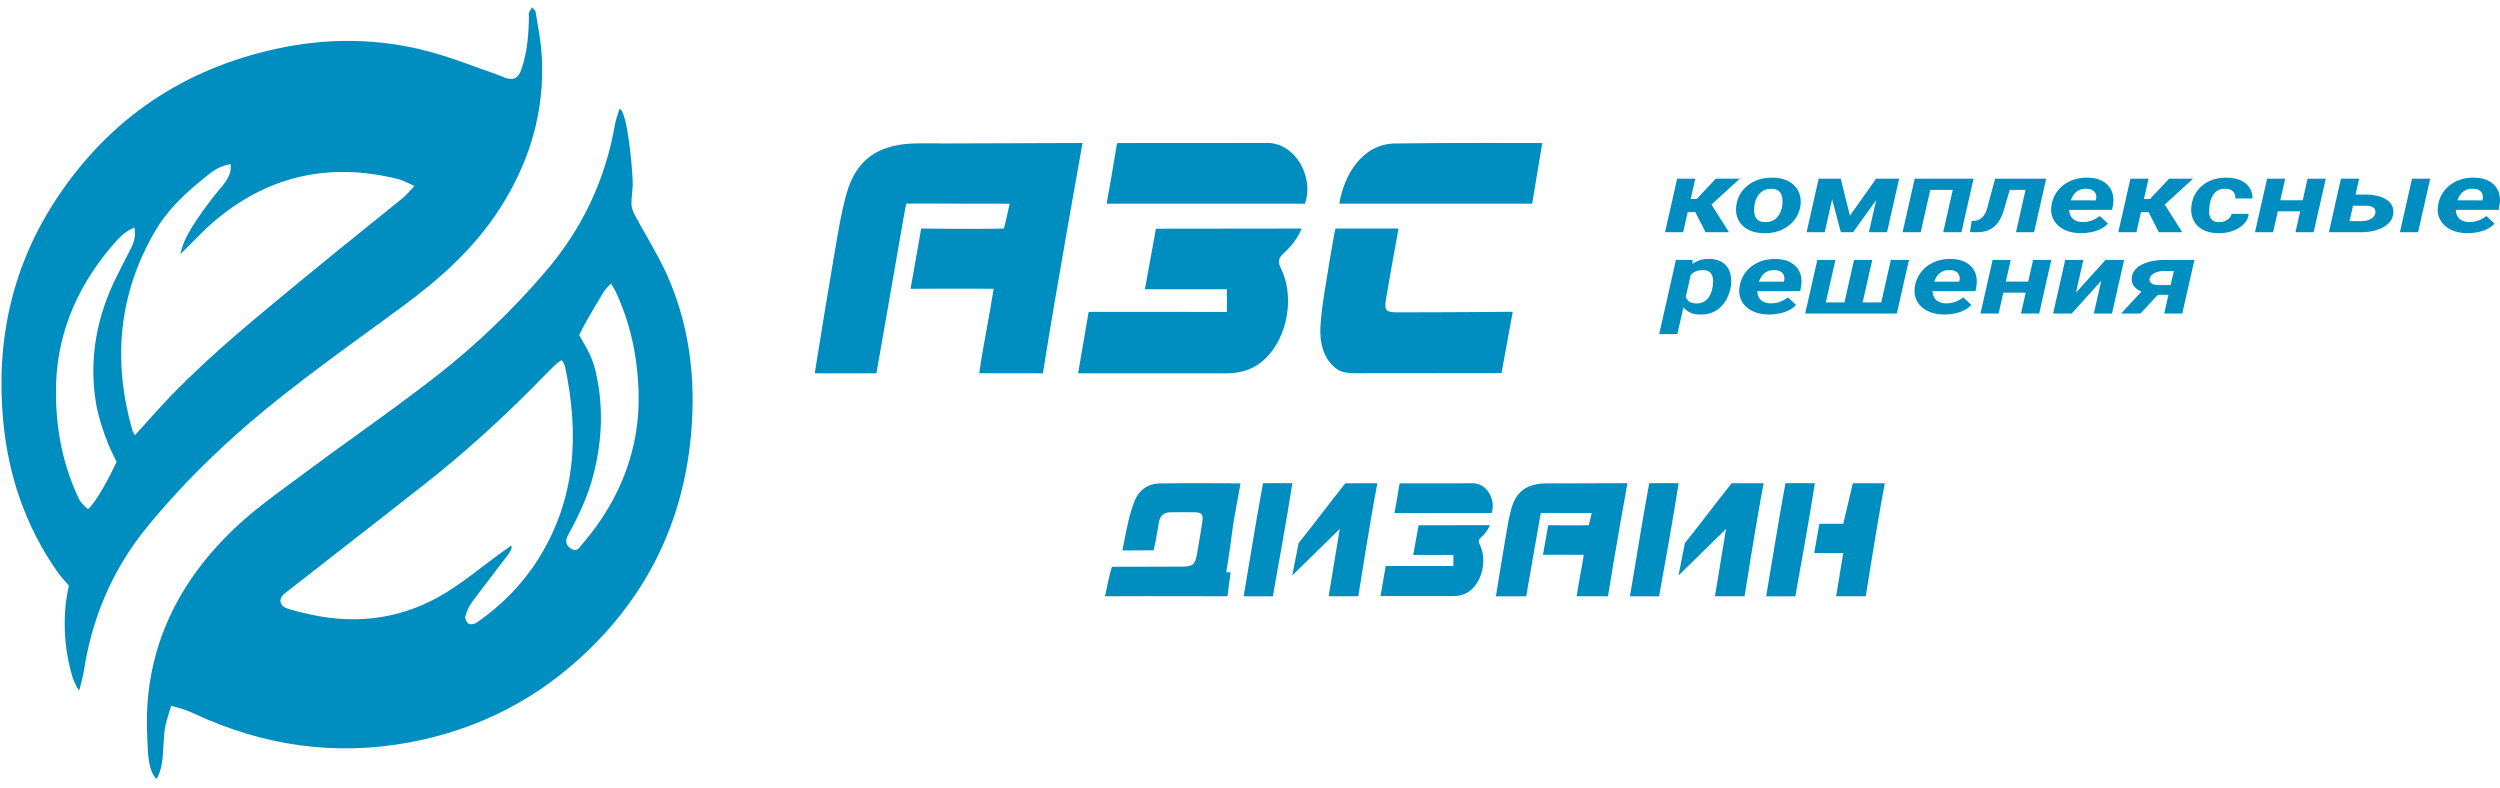 <?xml version="1.0" encoding="UTF-8"?>
<svg xmlns="http://www.w3.org/2000/svg" width="200" height="63" viewBox="0 0 200 63" fill="none">
  <g clip-path="url(#clip0_282_2761)">
    <path fill-rule="evenodd" clip-rule="evenodd" d="M6.021 54.702L6.021 54.702C5.942 54.539 5.864 54.377 5.812 54.207C5.234 52.308 5.057 50.358 5.249 48.394C5.304 47.834 5.504 46.84 5.504 46.84C5.504 46.84 4.84 46.102 4.589 45.743C2.057 42.126 0.673 38.086 0.26 33.718C-0.354 27.244 0.97 21.215 4.612 15.761C8.828 9.449 14.712 5.507 22.147 3.894C26.187 3.017 30.262 3.049 34.269 4.107C35.583 4.454 36.866 4.92 38.148 5.386C38.718 5.594 39.287 5.801 39.859 5.997C39.953 6.029 40.043 6.069 40.133 6.109L40.133 6.109C40.213 6.144 40.293 6.18 40.375 6.209C41.09 6.467 41.474 6.253 41.724 5.513C42.187 4.145 42.294 2.731 42.314 1.303C42.315 1.271 42.311 1.238 42.307 1.205C42.3 1.142 42.294 1.079 42.314 1.028C42.36 0.915 42.425 0.809 42.489 0.704L42.489 0.704L42.489 0.703L42.489 0.703L42.489 0.703L42.489 0.703C42.514 0.664 42.538 0.624 42.561 0.584C42.594 0.624 42.633 0.664 42.673 0.704C42.758 0.788 42.842 0.873 42.856 0.968C42.903 1.269 42.953 1.57 43.003 1.872C43.153 2.775 43.303 3.679 43.349 4.588C43.568 8.953 42.369 12.95 40.02 16.63C37.961 19.857 35.16 22.348 32.097 24.592C31.415 25.092 30.731 25.591 30.047 26.089L30.046 26.089L30.046 26.089C27.562 27.899 25.076 29.71 22.663 31.609C18.686 34.739 15.008 38.205 11.797 42.122C9.036 45.489 7.369 49.364 6.714 53.665C6.65 54.09 6.332 55.253 6.332 55.253L6.127 54.929C6.094 54.853 6.057 54.777 6.021 54.702ZM17.441 15.296L17.441 15.296C17.983 14.663 18.585 13.959 18.444 13.137C17.516 13.26 16.901 13.771 16.21 14.343L16.21 14.343C16.148 14.395 16.085 14.447 16.021 14.5C14.637 15.639 13.35 16.885 12.442 18.432C9.477 23.483 8.996 28.839 10.588 34.42C10.608 34.492 10.647 34.559 10.699 34.648C10.728 34.696 10.76 34.751 10.795 34.818L11.064 34.519C11.554 33.974 12.012 33.464 12.471 32.955C15.786 29.287 19.59 26.149 23.392 23.013L23.392 23.013L23.796 22.68C25.86 20.977 27.942 19.297 30.024 17.616L30.026 17.616C30.76 17.023 31.494 16.431 32.227 15.838C32.515 15.604 33.154 14.875 33.154 14.875C33.154 14.875 32.189 14.412 31.898 14.339C26.244 12.916 21.212 14.099 16.844 17.959C16.412 18.34 15.94 18.819 15.471 19.293L15.471 19.293L15.471 19.294C15.112 19.657 14.756 20.018 14.421 20.332L14.449 20.226C14.666 19.424 14.895 18.58 17.058 15.76C17.173 15.609 17.305 15.455 17.441 15.296ZM4.477 31.585C4.507 34.523 5.067 37.35 6.364 40.006C6.487 40.257 7.04 40.739 7.04 40.739C8.023 39.812 9.325 36.945 9.325 36.945C9.325 36.945 8.818 35.931 8.639 35.478C8.195 34.354 7.814 33.173 7.638 31.983C7.129 28.537 7.773 25.25 9.323 22.136C9.567 21.647 9.813 21.16 10.06 20.673C10.12 20.555 10.181 20.441 10.241 20.328C10.604 19.643 10.932 19.026 10.749 18.2C9.903 18.553 9.4 19.144 8.823 19.835C6.016 23.194 4.418 27.051 4.476 31.585H4.477ZM50.617 14.876C50.606 15.049 50.59 15.222 50.572 15.394L50.572 15.394V15.394V15.394V15.394V15.394V15.394V15.394V15.395V15.395V15.395V15.395V15.395V15.395C50.54 15.72 50.508 16.045 50.518 16.369C50.526 16.648 50.65 16.94 50.784 17.194C51.093 17.777 51.419 18.353 51.746 18.929L51.746 18.929C52.399 20.079 53.051 21.228 53.559 22.438C55.315 26.623 55.715 31.03 55.206 35.508C54.475 41.936 51.775 47.445 47.118 51.973C43.085 55.896 38.271 58.373 32.71 59.4C26.741 60.502 21.037 59.644 15.562 57.106C15.535 57.093 15.508 57.08 15.481 57.068L15.481 57.067C15.441 57.049 15.4 57.03 15.36 57.011C14.696 56.713 13.704 56.462 13.704 56.462C13.704 56.462 13.438 57.198 13.25 57.996C13.136 58.476 13.108 59.041 13.078 59.619C13.028 60.595 12.977 61.61 12.514 62.322C11.872 61.664 11.826 60.297 11.793 59.286C11.788 59.139 11.783 59 11.777 58.872C11.46 52.32 13.981 46.875 18.634 42.392C20.091 40.989 21.74 39.776 23.384 38.568C23.764 38.289 24.143 38.01 24.52 37.729C25.883 36.712 27.263 35.717 28.643 34.723L28.644 34.722L28.644 34.722L28.644 34.722L28.644 34.722L28.644 34.722L28.644 34.722L28.644 34.722L28.645 34.722L28.645 34.722L28.645 34.721L28.645 34.721L28.646 34.721L28.646 34.721C30.747 33.207 32.848 31.692 34.888 30.101C38.097 27.597 41.039 24.777 43.684 21.677C46.588 18.274 48.433 14.367 49.197 9.962C49.247 9.674 49.338 9.393 49.429 9.112C49.472 8.982 49.514 8.851 49.553 8.72C50.201 8.72 50.666 14.109 50.617 14.876ZM40.916 43.633C40.916 43.703 40.919 43.755 40.921 43.794C40.924 43.857 40.925 43.889 40.913 43.914L40.889 43.961L40.889 43.961C40.822 44.095 40.755 44.23 40.666 44.347C40.346 44.768 40.024 45.187 39.702 45.607L39.702 45.607L39.702 45.607L39.702 45.608L39.702 45.608L39.701 45.608L39.701 45.608L39.701 45.608L39.701 45.609L39.701 45.609L39.7 45.609L39.7 45.609L39.7 45.61L39.7 45.61L39.7 45.611C39.042 46.468 38.385 47.324 37.745 48.193C37.502 48.522 37.33 48.925 37.225 49.319C37.18 49.487 37.339 49.817 37.498 49.902C37.655 49.986 37.978 49.922 38.145 49.805C40.119 48.432 41.784 46.754 43.063 44.721C46.082 39.926 46.339 34.742 45.213 29.373C45.157 29.105 44.941 28.814 44.941 28.814C44.941 28.814 44.643 28.967 44.449 29.158C43.905 29.69 43.372 30.232 42.839 30.774C40.025 33.633 37.047 36.314 33.891 38.797C31.43 40.733 28.959 42.657 26.488 44.581L26.486 44.583C25.252 45.544 24.017 46.505 22.783 47.468C22.247 47.887 22.341 48.472 22.999 48.685C23.598 48.879 24.217 49.024 24.834 49.159C28.662 49.999 32.295 49.473 35.637 47.437C36.634 46.83 37.567 46.119 38.501 45.408L38.501 45.408C38.928 45.082 39.356 44.757 39.789 44.441C40.059 44.245 40.331 44.05 40.637 43.83L40.638 43.829L40.914 43.631L40.916 43.633ZM51.086 31.371C50.996 28.328 50.379 25.774 49.261 23.339C49.177 23.156 48.881 22.681 48.881 22.681C48.881 22.681 48.442 23.116 48.336 23.287C47.971 23.874 47.623 24.472 47.275 25.069L47.275 25.07L47.275 25.07L47.275 25.07L47.274 25.07L47.274 25.07L47.274 25.07L47.274 25.07L47.274 25.07L47.274 25.07L47.274 25.071C47.166 25.257 47.057 25.443 46.948 25.629C46.721 26.016 46.338 26.809 46.338 26.809C46.338 26.809 46.744 27.51 46.948 27.888C47.254 28.45 47.501 29.066 47.646 29.687C48.295 32.459 48.183 35.227 47.475 37.977C47.039 39.672 46.307 41.247 45.463 42.775C45.233 43.194 45.197 43.577 45.663 43.882C46.094 44.165 46.301 43.894 46.497 43.638C46.533 43.592 46.568 43.545 46.604 43.504C49.693 39.903 51.225 35.75 51.084 31.371H51.086ZM83.434 29.865C84.397 23.71 86.602 11.441 86.602 11.441L75.463 11.477C75.463 11.477 74.038 11.447 73.064 11.477C72.243 11.503 71.382 11.651 70.623 11.951C68.968 12.606 68.116 14.016 67.679 15.638C67.321 16.962 67.089 18.323 66.858 19.678L66.824 19.873C66.254 23.2 65.71 26.533 65.179 29.867L70.113 29.865C70.113 29.865 71.596 21.429 72.322 17.213C72.397 16.773 72.498 16.285 72.498 16.285L80.781 16.297C80.781 16.297 80.647 16.82 80.565 17.223C80.474 17.667 80.313 18.281 80.313 18.281C78.109 18.345 73.696 18.281 73.696 18.281L72.845 23.103C72.845 23.103 77.275 23.077 79.489 23.103C79.33 24.154 79.138 25.201 78.947 26.247C78.728 27.45 78.508 28.653 78.336 29.863C79.59 29.855 80.844 29.858 82.099 29.862C82.544 29.863 82.989 29.864 83.434 29.865ZM130.194 38.656C130.194 38.656 129.111 44.682 128.638 47.705L128.402 47.704L127.982 47.703C127.366 47.702 126.75 47.7 126.134 47.704C126.219 47.109 126.327 46.519 126.435 45.928C126.529 45.414 126.622 44.9 126.701 44.384C125.613 44.371 123.438 44.384 123.438 44.384L123.856 42.016C123.856 42.016 126.023 42.047 127.105 42.016C127.105 42.016 127.184 41.714 127.229 41.496C127.269 41.298 127.335 41.041 127.335 41.041L123.267 41.035C123.267 41.035 123.218 41.275 123.181 41.491C122.824 43.561 122.096 47.705 122.096 47.705L119.673 47.706C119.934 46.069 120.201 44.432 120.481 42.797L120.497 42.702C120.611 42.036 120.725 41.368 120.9 40.717C121.115 39.921 121.533 39.229 122.346 38.907C122.719 38.759 123.142 38.687 123.545 38.674C124.024 38.659 124.724 38.674 124.724 38.674L130.194 38.656ZM87.093 24.947L86.247 29.866H98.224C99.398 29.844 100.426 29.485 101.267 28.652C103.046 26.888 103.581 23.659 102.453 21.424C102.207 20.935 102.287 20.628 102.686 20.271C103.082 19.918 103.435 19.499 103.73 19.058C103.935 18.753 104.132 18.284 104.132 18.284H103.279C99.677 18.285 92.474 18.297 92.474 18.297L91.59 23.141H98.154V24.024V24.954L87.093 24.947ZM106.979 29.547C105.893 28.8 105.567 27.439 105.631 26.166C105.692 24.99 105.885 23.821 106.079 22.652C106.151 22.216 106.224 21.78 106.289 21.343C106.353 20.917 106.43 20.492 106.506 20.068C106.577 19.674 106.649 19.28 106.71 18.885C106.742 18.672 106.844 18.281 106.844 18.281H111.882C111.882 18.281 111.812 18.688 111.759 18.97C111.514 20.262 111.29 21.559 111.067 22.856L111.066 22.866C111.004 23.223 110.943 23.58 110.881 23.937C110.729 24.811 110.851 24.982 111.728 24.985C114.817 24.998 121.021 24.942 121.021 24.942L120.12 29.849C120.12 29.849 112.678 29.856 109.16 29.858C109.075 29.858 108.988 29.859 108.901 29.86C108.197 29.865 107.452 29.871 106.979 29.547ZM88.601 15.884C88.555 16.128 88.534 16.296 88.534 16.296C88.534 16.296 100.13 16.293 104.396 16.293C105.143 14.221 103.669 11.439 101.385 11.435C99.606 11.434 97.826 11.437 96.047 11.44H96.046C94.007 11.444 91.968 11.447 89.929 11.443C89.751 11.443 89.38 11.443 89.38 11.443C89.38 11.443 89.311 11.741 89.277 11.949C89.066 13.264 88.844 14.576 88.601 15.884ZM111.593 40.841C111.571 40.96 111.561 41.043 111.561 41.043C111.561 41.043 117.237 41.042 119.326 41.042C119.692 40.027 118.97 38.665 117.852 38.663C116.981 38.662 116.109 38.664 115.238 38.666C114.24 38.667 113.242 38.669 112.243 38.667C112.156 38.667 111.975 38.667 111.975 38.667C111.975 38.667 111.94 38.813 111.924 38.915C111.821 39.558 111.712 40.201 111.593 40.841ZM110.855 45.278L110.441 47.686H116.304C116.879 47.675 117.382 47.5 117.794 47.092C118.665 46.228 118.927 44.648 118.375 43.554C118.254 43.314 118.293 43.163 118.489 42.989C118.682 42.816 118.855 42.611 119 42.395C119.1 42.246 119.197 42.016 119.197 42.016H118.779C117.016 42.017 113.489 42.022 113.489 42.022L113.056 44.394H116.27V44.826V45.282L110.855 45.278ZM111.592 11.478C108.997 11.521 107.524 13.971 107.142 16.296H122.572L123.381 11.443C123.381 11.443 115.519 11.412 111.592 11.478ZM88.402 47.702C88.427 47.579 88.453 47.456 88.478 47.333C88.616 46.665 88.754 45.995 88.953 45.342C90.055 45.346 91.156 45.341 92.258 45.335C93.019 45.332 93.779 45.328 94.54 45.327C95.403 45.327 95.602 45.185 95.75 44.366C95.907 43.493 96.053 42.618 96.183 41.74C96.271 41.14 96.139 40.991 95.551 40.982C95.024 40.973 94.496 40.977 93.969 40.98H93.968L93.651 40.982C93.13 40.985 92.811 41.237 92.72 41.754L92.641 42.209C92.588 42.513 92.536 42.816 92.482 43.12C92.43 43.413 92.289 44.03 92.289 44.03C92.289 44.03 91.764 44.021 91.421 44.03C90.74 44.048 89.79 44.03 89.79 44.03C89.848 43.752 89.902 43.474 89.957 43.195L89.957 43.195L89.957 43.194L89.957 43.194L89.957 43.194L89.957 43.193C90.16 42.15 90.363 41.108 90.752 40.111C91.093 39.237 91.804 38.694 92.768 38.675C94.267 38.646 95.766 38.653 97.266 38.66H97.266H97.266H97.266H97.266C97.74 38.662 98.213 38.664 98.686 38.665C98.905 38.665 99.24 38.675 99.24 38.675C99.24 38.675 99.166 39.111 99.131 39.302C99.083 39.571 99.032 39.839 98.982 40.107L98.982 40.107L98.982 40.108C98.813 41.002 98.645 41.897 98.54 42.799C98.431 43.729 98.103 45.779 98.103 45.779H98.447L98.198 47.702C97.168 47.701 96.138 47.699 95.108 47.697C92.873 47.693 90.637 47.688 88.402 47.702ZM105.859 40.928L105.859 40.929C105.207 41.773 104.556 42.616 103.889 43.447L103.378 46.04L107.18 42.314L106.291 47.7H108.665C108.665 47.7 109.609 41.659 110.189 38.663L107.627 38.663C107.03 39.412 106.445 40.17 105.86 40.928L105.86 40.928L105.859 40.928L105.859 40.928L105.859 40.928ZM100 44.671L100 44.668C100.334 42.662 100.667 40.655 101.038 38.656C101.822 38.646 102.607 38.65 103.391 38.656C102.92 41.638 102.384 44.61 101.848 47.581L101.826 47.705H99.491C99.664 46.696 99.831 45.686 99.999 44.676L99.999 44.674L100 44.671ZM130.903 44.67L130.903 44.668C131.236 42.662 131.569 40.655 131.94 38.656C132.724 38.646 133.509 38.65 134.293 38.656C133.822 41.638 133.286 44.61 132.751 47.581L132.751 47.582L132.729 47.705H130.394C130.566 46.696 130.734 45.685 130.902 44.674L130.902 44.672L130.903 44.67ZM136.761 40.929L136.762 40.928L136.762 40.928L136.762 40.928L136.762 40.928C137.347 40.17 137.932 39.412 138.529 38.663L141.092 38.663C140.511 41.659 139.567 47.699 139.567 47.699H137.194L138.083 42.314L134.281 46.04L134.791 43.447C135.458 42.616 136.109 41.773 136.761 40.929ZM141.8 44.668L141.8 44.67L141.799 44.672C141.631 45.684 141.463 46.695 141.291 47.705H143.626L143.648 47.582L143.648 47.581C144.184 44.61 144.719 41.638 145.19 38.656C144.406 38.65 143.621 38.646 142.837 38.656C142.466 40.655 142.133 42.662 141.8 44.668ZM148.225 38.663L147.46 41.903H145.551L145.135 44.244H147.46L146.889 47.699H149.263C149.263 47.699 150.207 41.659 150.787 38.663L148.225 38.663ZM177.988 17.69C177.964 17.699 177.939 17.708 177.913 17.716C177.862 17.732 177.809 17.744 177.753 17.753C177.675 17.765 177.591 17.77 177.503 17.769C177.29 17.764 177.127 17.719 177.013 17.634C176.903 17.547 176.827 17.439 176.786 17.309C176.778 17.284 176.771 17.259 176.765 17.233C176.738 17.125 176.726 17.013 176.729 16.898L176.731 16.825L176.736 16.752L176.743 16.656C176.747 16.602 176.753 16.551 176.76 16.502L176.771 16.387C176.791 16.244 176.827 16.098 176.879 15.947C176.931 15.794 177.004 15.652 177.101 15.523C177.197 15.391 177.323 15.287 177.477 15.21C177.632 15.131 177.825 15.094 178.055 15.099C178.251 15.107 178.406 15.148 178.52 15.222C178.637 15.293 178.719 15.389 178.768 15.507C178.78 15.537 178.79 15.567 178.799 15.597C178.809 15.631 178.817 15.665 178.823 15.7C178.832 15.758 178.836 15.816 178.834 15.876L180.197 15.88C180.204 15.557 180.126 15.272 179.964 15.024C179.806 14.776 179.574 14.581 179.268 14.438C178.962 14.293 178.594 14.217 178.164 14.212C177.748 14.204 177.374 14.257 177.044 14.37C176.714 14.481 176.427 14.639 176.182 14.842C175.942 15.043 175.749 15.276 175.605 15.543C175.46 15.807 175.367 16.087 175.326 16.383L175.311 16.502C175.276 16.784 175.293 17.053 175.362 17.309C175.434 17.566 175.558 17.794 175.733 17.995C175.909 18.193 176.139 18.351 176.425 18.47C176.714 18.589 177.06 18.651 177.462 18.656C177.865 18.664 178.245 18.605 178.602 18.478C178.963 18.351 179.261 18.17 179.495 17.935C179.732 17.7 179.866 17.423 179.897 17.104L178.53 17.108C178.499 17.239 178.437 17.356 178.344 17.456C178.251 17.556 178.133 17.634 177.988 17.69ZM138.909 16.418L138.894 16.502C138.863 16.787 138.885 17.057 138.961 17.313C139.036 17.57 139.167 17.798 139.353 17.999C139.539 18.197 139.78 18.355 140.075 18.474C140.371 18.59 140.717 18.651 141.112 18.656C141.529 18.664 141.907 18.611 142.247 18.498C142.588 18.384 142.882 18.227 143.13 18.026C143.284 17.902 143.419 17.765 143.536 17.618C143.609 17.525 143.675 17.427 143.733 17.325C143.888 17.059 143.988 16.775 144.033 16.474L144.043 16.387C144.077 16.099 144.055 15.825 143.976 15.567C143.9 15.308 143.768 15.078 143.579 14.877C143.393 14.677 143.154 14.517 142.861 14.398C142.569 14.279 142.222 14.217 141.819 14.212C141.396 14.204 141.014 14.258 140.674 14.374C140.337 14.488 140.043 14.648 139.792 14.854C139.544 15.057 139.344 15.293 139.193 15.563C139.045 15.829 138.951 16.115 138.909 16.418ZM140.349 16.505L140.359 16.418C140.38 16.27 140.419 16.119 140.478 15.963C140.487 15.94 140.497 15.917 140.507 15.895L140.527 15.851L140.546 15.813L140.565 15.778C140.59 15.731 140.618 15.686 140.649 15.642L140.687 15.587L140.712 15.555L140.731 15.531C140.813 15.429 140.913 15.343 141.031 15.272C141.052 15.259 141.074 15.247 141.096 15.235L141.138 15.214C141.303 15.132 141.501 15.095 141.732 15.103C141.948 15.109 142.118 15.153 142.242 15.238C142.366 15.322 142.456 15.431 142.511 15.563C142.521 15.587 142.531 15.612 142.539 15.637C142.557 15.688 142.57 15.741 142.58 15.795C142.585 15.821 142.589 15.848 142.592 15.874C142.595 15.909 142.598 15.943 142.598 15.979C142.605 16.124 142.602 16.26 142.588 16.387L142.578 16.47L142.567 16.537L142.554 16.601L142.543 16.649C142.521 16.74 142.491 16.832 142.454 16.925C142.392 17.078 142.308 17.221 142.201 17.353C142.124 17.447 142.031 17.527 141.923 17.593C141.9 17.607 141.876 17.621 141.851 17.634C141.84 17.639 141.829 17.645 141.818 17.65L141.793 17.662C141.628 17.739 141.431 17.774 141.2 17.769C140.983 17.764 140.813 17.72 140.689 17.638C140.566 17.556 140.476 17.451 140.421 17.321C140.369 17.192 140.34 17.056 140.333 16.913C140.327 16.768 140.331 16.632 140.349 16.505ZM135.254 15.919L135.623 14.291H134.173L133.203 18.577H134.652L135.016 16.973H135.627L136.443 18.577H138.316L136.918 16.364L139.188 14.291H137.268L135.736 15.919H135.254ZM150.09 14.291L147.995 17.254L147.257 14.291H145.493L144.528 18.577H145.978L146.571 15.944L147.268 18.577H148.248L150.093 16.01L149.512 18.577H150.962L151.932 14.291H150.09ZM154.423 15.187H156.224L155.456 18.577H156.916L157.886 14.291H153.175L152.206 18.577H153.656L154.423 15.187ZM160.781 15.187H162.044L161.276 18.577H162.726L163.696 14.291H159.61L159.114 16.121L159.062 16.335L159.027 16.486C158.996 16.618 158.953 16.751 158.898 16.886C158.846 17.02 158.777 17.145 158.691 17.258C158.609 17.372 158.504 17.467 158.376 17.543C158.312 17.581 158.239 17.611 158.159 17.633C158.082 17.654 157.998 17.667 157.907 17.674L157.737 17.682L157.592 18.577H158.108C158.428 18.58 158.705 18.541 158.939 18.462C159.173 18.383 159.371 18.273 159.532 18.133C159.697 17.991 159.835 17.828 159.945 17.646C160.059 17.461 160.152 17.267 160.224 17.064C160.296 16.858 160.358 16.653 160.409 16.45L160.781 15.187ZM165.419 18.49C165.726 18.595 166.07 18.651 166.451 18.656C166.723 18.659 166.997 18.632 167.272 18.577C167.547 18.524 167.803 18.441 168.041 18.327C168.281 18.211 168.479 18.063 168.634 17.884L167.984 17.282C167.798 17.43 167.588 17.549 167.354 17.638C167.124 17.725 166.871 17.766 166.596 17.761C166.379 17.756 166.199 17.719 166.054 17.65C165.913 17.581 165.801 17.492 165.719 17.381C165.64 17.27 165.586 17.146 165.559 17.009L165.554 16.982L165.551 16.968L165.55 16.957L165.548 16.945L165.543 16.905C165.538 16.866 165.535 16.826 165.534 16.787H168.969L169.052 16.311C169.09 16.039 169.078 15.779 169.016 15.531C168.954 15.28 168.839 15.057 168.67 14.862C168.501 14.666 168.28 14.511 168.005 14.394C167.729 14.278 167.397 14.217 167.009 14.212C166.592 14.204 166.214 14.26 165.873 14.379C165.536 14.495 165.244 14.657 164.996 14.866C164.749 15.072 164.551 15.309 164.403 15.579C164.255 15.848 164.16 16.132 164.119 16.43L164.099 16.593C164.071 16.878 164.105 17.145 164.202 17.393C164.298 17.641 164.448 17.859 164.651 18.046C164.857 18.234 165.113 18.382 165.419 18.49ZM165.666 16.027L165.682 15.979C165.738 15.82 165.817 15.674 165.92 15.539C166.023 15.404 166.156 15.296 166.317 15.214C166.479 15.132 166.678 15.094 166.916 15.099C167.122 15.105 167.287 15.146 167.411 15.222C167.535 15.299 167.619 15.4 167.664 15.527C167.709 15.651 167.717 15.786 167.69 15.931L167.664 16.03L165.666 16.027ZM171.516 15.919L171.884 14.291H170.435L169.465 18.577H170.915L171.278 16.973H171.889L172.705 18.577H174.578L173.18 16.364L175.45 14.291H173.53L171.998 15.919H171.516ZM184.015 16.909H182.225L181.848 18.577H180.398L181.368 14.291H182.818L182.426 16.022H184.216L184.608 14.291H186.063L185.093 18.577H183.638L184.015 16.909ZM189.381 15.567L188.443 15.564L188.731 14.291H187.276L186.311 18.577H188.87C189.179 18.58 189.484 18.551 189.783 18.49C190.082 18.429 190.354 18.337 190.599 18.213C190.846 18.086 191.047 17.926 191.202 17.733C191.357 17.538 191.445 17.308 191.465 17.044C191.493 16.719 191.412 16.45 191.223 16.236C191.033 16.02 190.776 15.856 190.449 15.745C190.122 15.634 189.766 15.575 189.381 15.567ZM188.241 16.455L187.962 17.69L188.906 17.694C189.085 17.691 189.254 17.667 189.412 17.622C189.492 17.598 189.567 17.568 189.635 17.532C189.7 17.498 189.76 17.458 189.814 17.413C189.924 17.317 189.995 17.197 190.026 17.052C190.05 16.925 190.036 16.82 189.984 16.735C189.936 16.648 189.855 16.582 189.742 16.537C189.632 16.49 189.499 16.463 189.345 16.458L188.241 16.455ZM194.417 14.291L193.447 18.577H191.992L192.962 14.291H194.417ZM197.378 18.656C196.996 18.651 196.652 18.595 196.346 18.49C196.04 18.382 195.784 18.234 195.578 18.046C195.375 17.859 195.225 17.641 195.129 17.393C195.032 17.145 194.998 16.878 195.025 16.593L195.046 16.43C195.087 16.132 195.182 15.848 195.33 15.579C195.478 15.309 195.676 15.072 195.923 14.866C196.171 14.657 196.463 14.495 196.8 14.379C197.141 14.26 197.519 14.204 197.935 14.212C198.075 14.214 198.207 14.223 198.331 14.239C198.554 14.268 198.755 14.32 198.931 14.394C199.206 14.511 199.428 14.666 199.597 14.862C199.637 14.908 199.673 14.955 199.707 15.004C199.76 15.081 199.806 15.162 199.844 15.246C199.885 15.336 199.918 15.431 199.942 15.531C200.005 15.779 200.017 16.039 199.979 16.311L199.896 16.787H196.461C196.463 16.861 196.471 16.934 196.486 17.009C196.513 17.146 196.566 17.27 196.646 17.381C196.664 17.406 196.684 17.43 196.706 17.453C196.727 17.475 196.749 17.496 196.773 17.516C196.833 17.567 196.903 17.612 196.981 17.65C197.125 17.719 197.306 17.756 197.523 17.761C197.798 17.766 198.051 17.725 198.281 17.638C198.515 17.549 198.725 17.43 198.911 17.282L199.561 17.884C199.406 18.063 199.208 18.211 198.967 18.327C198.815 18.4 198.656 18.46 198.488 18.508C198.394 18.535 198.298 18.558 198.199 18.577C197.923 18.632 197.65 18.659 197.378 18.656ZM196.61 15.979L196.593 16.027L198.591 16.03L198.617 15.931C198.644 15.786 198.635 15.651 198.591 15.527C198.546 15.4 198.462 15.299 198.338 15.222C198.279 15.186 198.212 15.158 198.135 15.137L198.092 15.127C198.017 15.111 197.934 15.102 197.843 15.099C197.605 15.094 197.406 15.132 197.244 15.214L197.191 15.242C197.164 15.258 197.137 15.275 197.111 15.292C197.008 15.361 196.92 15.443 196.847 15.539C196.803 15.596 196.764 15.655 196.729 15.716C196.681 15.8 196.641 15.887 196.61 15.979ZM134.188 26.73L134.673 24.585C134.75 24.68 134.84 24.765 134.941 24.841C134.996 24.882 135.055 24.921 135.117 24.956C135.347 25.088 135.636 25.158 135.984 25.166C136.379 25.174 136.723 25.113 137.016 24.984C137.308 24.852 137.554 24.677 137.753 24.461C137.953 24.242 138.109 24 138.223 23.736C138.279 23.61 138.326 23.484 138.365 23.359C138.407 23.223 138.439 23.087 138.46 22.952L138.476 22.869C138.507 22.626 138.505 22.38 138.471 22.132C138.44 21.881 138.36 21.65 138.233 21.439C138.106 21.228 137.92 21.056 137.676 20.924C137.435 20.792 137.124 20.722 136.742 20.714C136.374 20.706 136.049 20.768 135.767 20.9C135.63 20.963 135.502 21.036 135.384 21.119L135.416 20.797H134.074L132.733 26.73H134.188ZM135.117 24.112C134.994 24.015 134.909 23.895 134.862 23.75L135.256 22.006L135.277 21.982C135.294 21.964 135.311 21.947 135.328 21.93C135.438 21.824 135.573 21.742 135.731 21.684C135.889 21.626 136.073 21.601 136.283 21.609C136.489 21.614 136.648 21.661 136.758 21.748C136.868 21.835 136.943 21.943 136.985 22.073C137.026 22.202 137.047 22.338 137.047 22.48C137.047 22.62 137.04 22.748 137.026 22.865L137.01 22.948C136.99 23.088 136.952 23.236 136.897 23.392C136.873 23.459 136.845 23.525 136.812 23.588C136.791 23.629 136.769 23.669 136.744 23.708L136.724 23.739L136.705 23.768L136.677 23.808L136.66 23.831C136.56 23.966 136.431 24.074 136.272 24.156C136.182 24.203 136.081 24.236 135.968 24.255C135.883 24.269 135.792 24.276 135.695 24.275C135.444 24.27 135.251 24.215 135.117 24.112ZM141.499 25.162C141.117 25.157 140.773 25.101 140.467 24.996C140.161 24.887 139.905 24.739 139.699 24.552C139.496 24.365 139.346 24.147 139.25 23.898C139.153 23.65 139.119 23.384 139.146 23.098L139.167 22.936C139.208 22.638 139.303 22.354 139.451 22.084C139.599 21.815 139.797 21.578 140.044 21.372C140.292 21.163 140.584 21 140.922 20.884C141.262 20.765 141.64 20.71 142.056 20.718C142.294 20.721 142.51 20.745 142.705 20.79C142.753 20.801 142.8 20.813 142.846 20.827C142.872 20.834 142.898 20.843 142.924 20.851C142.968 20.866 143.011 20.883 143.052 20.9C143.327 21.016 143.549 21.172 143.718 21.367C143.886 21.563 144.002 21.786 144.064 22.037C144.126 22.285 144.138 22.545 144.1 22.817L144.017 23.293H140.582C140.584 23.366 140.592 23.44 140.607 23.514C140.634 23.652 140.688 23.776 140.767 23.887C140.849 23.998 140.961 24.087 141.102 24.156C141.246 24.225 141.427 24.262 141.644 24.267C141.758 24.269 141.867 24.263 141.973 24.25C142.037 24.242 142.099 24.231 142.159 24.217C142.195 24.209 142.23 24.2 142.265 24.19C142.312 24.176 142.357 24.161 142.402 24.144C142.636 24.054 142.846 23.936 143.032 23.788L143.682 24.39C143.527 24.569 143.329 24.717 143.088 24.833C142.851 24.947 142.595 25.03 142.32 25.083C142.206 25.106 142.092 25.124 141.978 25.137L141.885 25.146L141.85 25.149L141.827 25.151L141.806 25.153L141.771 25.155L141.686 25.159L141.647 25.161L141.561 25.162L141.499 25.162ZM140.731 22.485L140.714 22.533L142.712 22.536L142.738 22.437C142.765 22.292 142.756 22.157 142.712 22.033C142.667 21.906 142.583 21.805 142.459 21.728C142.335 21.651 142.17 21.61 141.964 21.605C141.809 21.602 141.67 21.617 141.547 21.651C141.482 21.669 141.421 21.692 141.365 21.72C141.203 21.802 141.071 21.91 140.968 22.045C140.865 22.18 140.785 22.326 140.731 22.485ZM145.384 20.797H146.834L146.066 24.192H147.557L148.32 20.797H149.781L149.012 24.192H150.498L151.267 20.797H152.717L151.746 25.083H144.415L145.384 20.797ZM155.523 25.162C155.142 25.157 154.798 25.101 154.491 24.996C154.185 24.887 153.929 24.739 153.722 24.552C153.519 24.365 153.37 24.147 153.274 23.898C153.177 23.65 153.143 23.384 153.17 23.098L153.191 22.936C153.232 22.638 153.327 22.354 153.475 22.084C153.623 21.815 153.821 21.578 154.068 21.372C154.164 21.291 154.266 21.217 154.375 21.15C154.549 21.044 154.739 20.956 154.945 20.884C155.286 20.765 155.664 20.71 156.081 20.718C156.469 20.723 156.801 20.784 157.076 20.9C157.173 20.941 157.264 20.987 157.347 21.038C157.501 21.131 157.632 21.241 157.742 21.367C157.91 21.563 158.026 21.786 158.088 22.037C158.149 22.285 158.162 22.545 158.124 22.817L158.041 23.293H154.606C154.607 23.325 154.609 23.358 154.612 23.391C154.616 23.432 154.622 23.473 154.631 23.514C154.658 23.652 154.712 23.776 154.79 23.887C154.873 23.998 154.985 24.087 155.126 24.156C155.271 24.225 155.451 24.262 155.668 24.267C155.943 24.272 156.196 24.231 156.426 24.144C156.66 24.054 156.87 23.936 157.056 23.788L157.706 24.39C157.551 24.569 157.353 24.717 157.113 24.833C156.875 24.947 156.619 25.03 156.344 25.083C156.068 25.138 155.795 25.165 155.523 25.162ZM154.754 22.485L154.738 22.533L156.736 22.536L156.761 22.437C156.789 22.292 156.781 22.157 156.736 22.033C156.691 21.906 156.607 21.805 156.483 21.728C156.359 21.651 156.194 21.61 155.988 21.605C155.75 21.6 155.551 21.638 155.389 21.72C155.227 21.802 155.095 21.91 154.992 22.045C154.889 22.18 154.81 22.326 154.754 22.485ZM160.266 23.415H162.056L161.679 25.083H163.134L164.104 20.797H162.649L162.257 22.528H160.467L160.858 20.797H159.408L158.438 25.083H159.888L160.266 23.415ZM166.075 23.419L168.438 20.797H169.929L168.959 25.083H167.504L168.102 22.457L165.739 25.083H164.248L165.218 20.797H166.668L166.075 23.419ZM171.157 23.253C171.208 23.28 171.262 23.305 171.316 23.328L169.686 25.083H171.234L172.632 23.582L173.477 23.584L173.138 25.083H174.583L175.553 20.797L173.087 20.793C172.794 20.793 172.5 20.822 172.204 20.88C171.912 20.936 171.642 21.023 171.394 21.142C171.15 21.258 170.951 21.409 170.796 21.593C170.641 21.776 170.555 21.995 170.538 22.251C170.524 22.478 170.572 22.675 170.682 22.841C170.796 23.007 170.954 23.145 171.157 23.253ZM172.612 22.805L173.652 22.808L173.907 21.68L173.045 21.677C172.96 21.679 172.875 21.688 172.79 21.704C172.718 21.716 172.647 21.734 172.576 21.756C172.425 21.801 172.294 21.868 172.184 21.958C172.074 22.045 172.003 22.154 171.972 22.287C171.948 22.395 171.964 22.487 172.019 22.564C172.041 22.594 172.067 22.621 172.098 22.646C172.104 22.652 172.111 22.657 172.118 22.662L172.133 22.672L172.145 22.681C172.15 22.684 172.156 22.688 172.161 22.691C172.19 22.708 172.222 22.724 172.256 22.738C172.363 22.778 172.481 22.8 172.612 22.805Z" fill="#008EC0"></path>
  </g>
  <defs>
    <clipPath id="clip0_282_2761">
      <rect width="200" height="62" fill="white" transform="translate(0 0.5)"></rect>
    </clipPath>
  </defs>
</svg>
